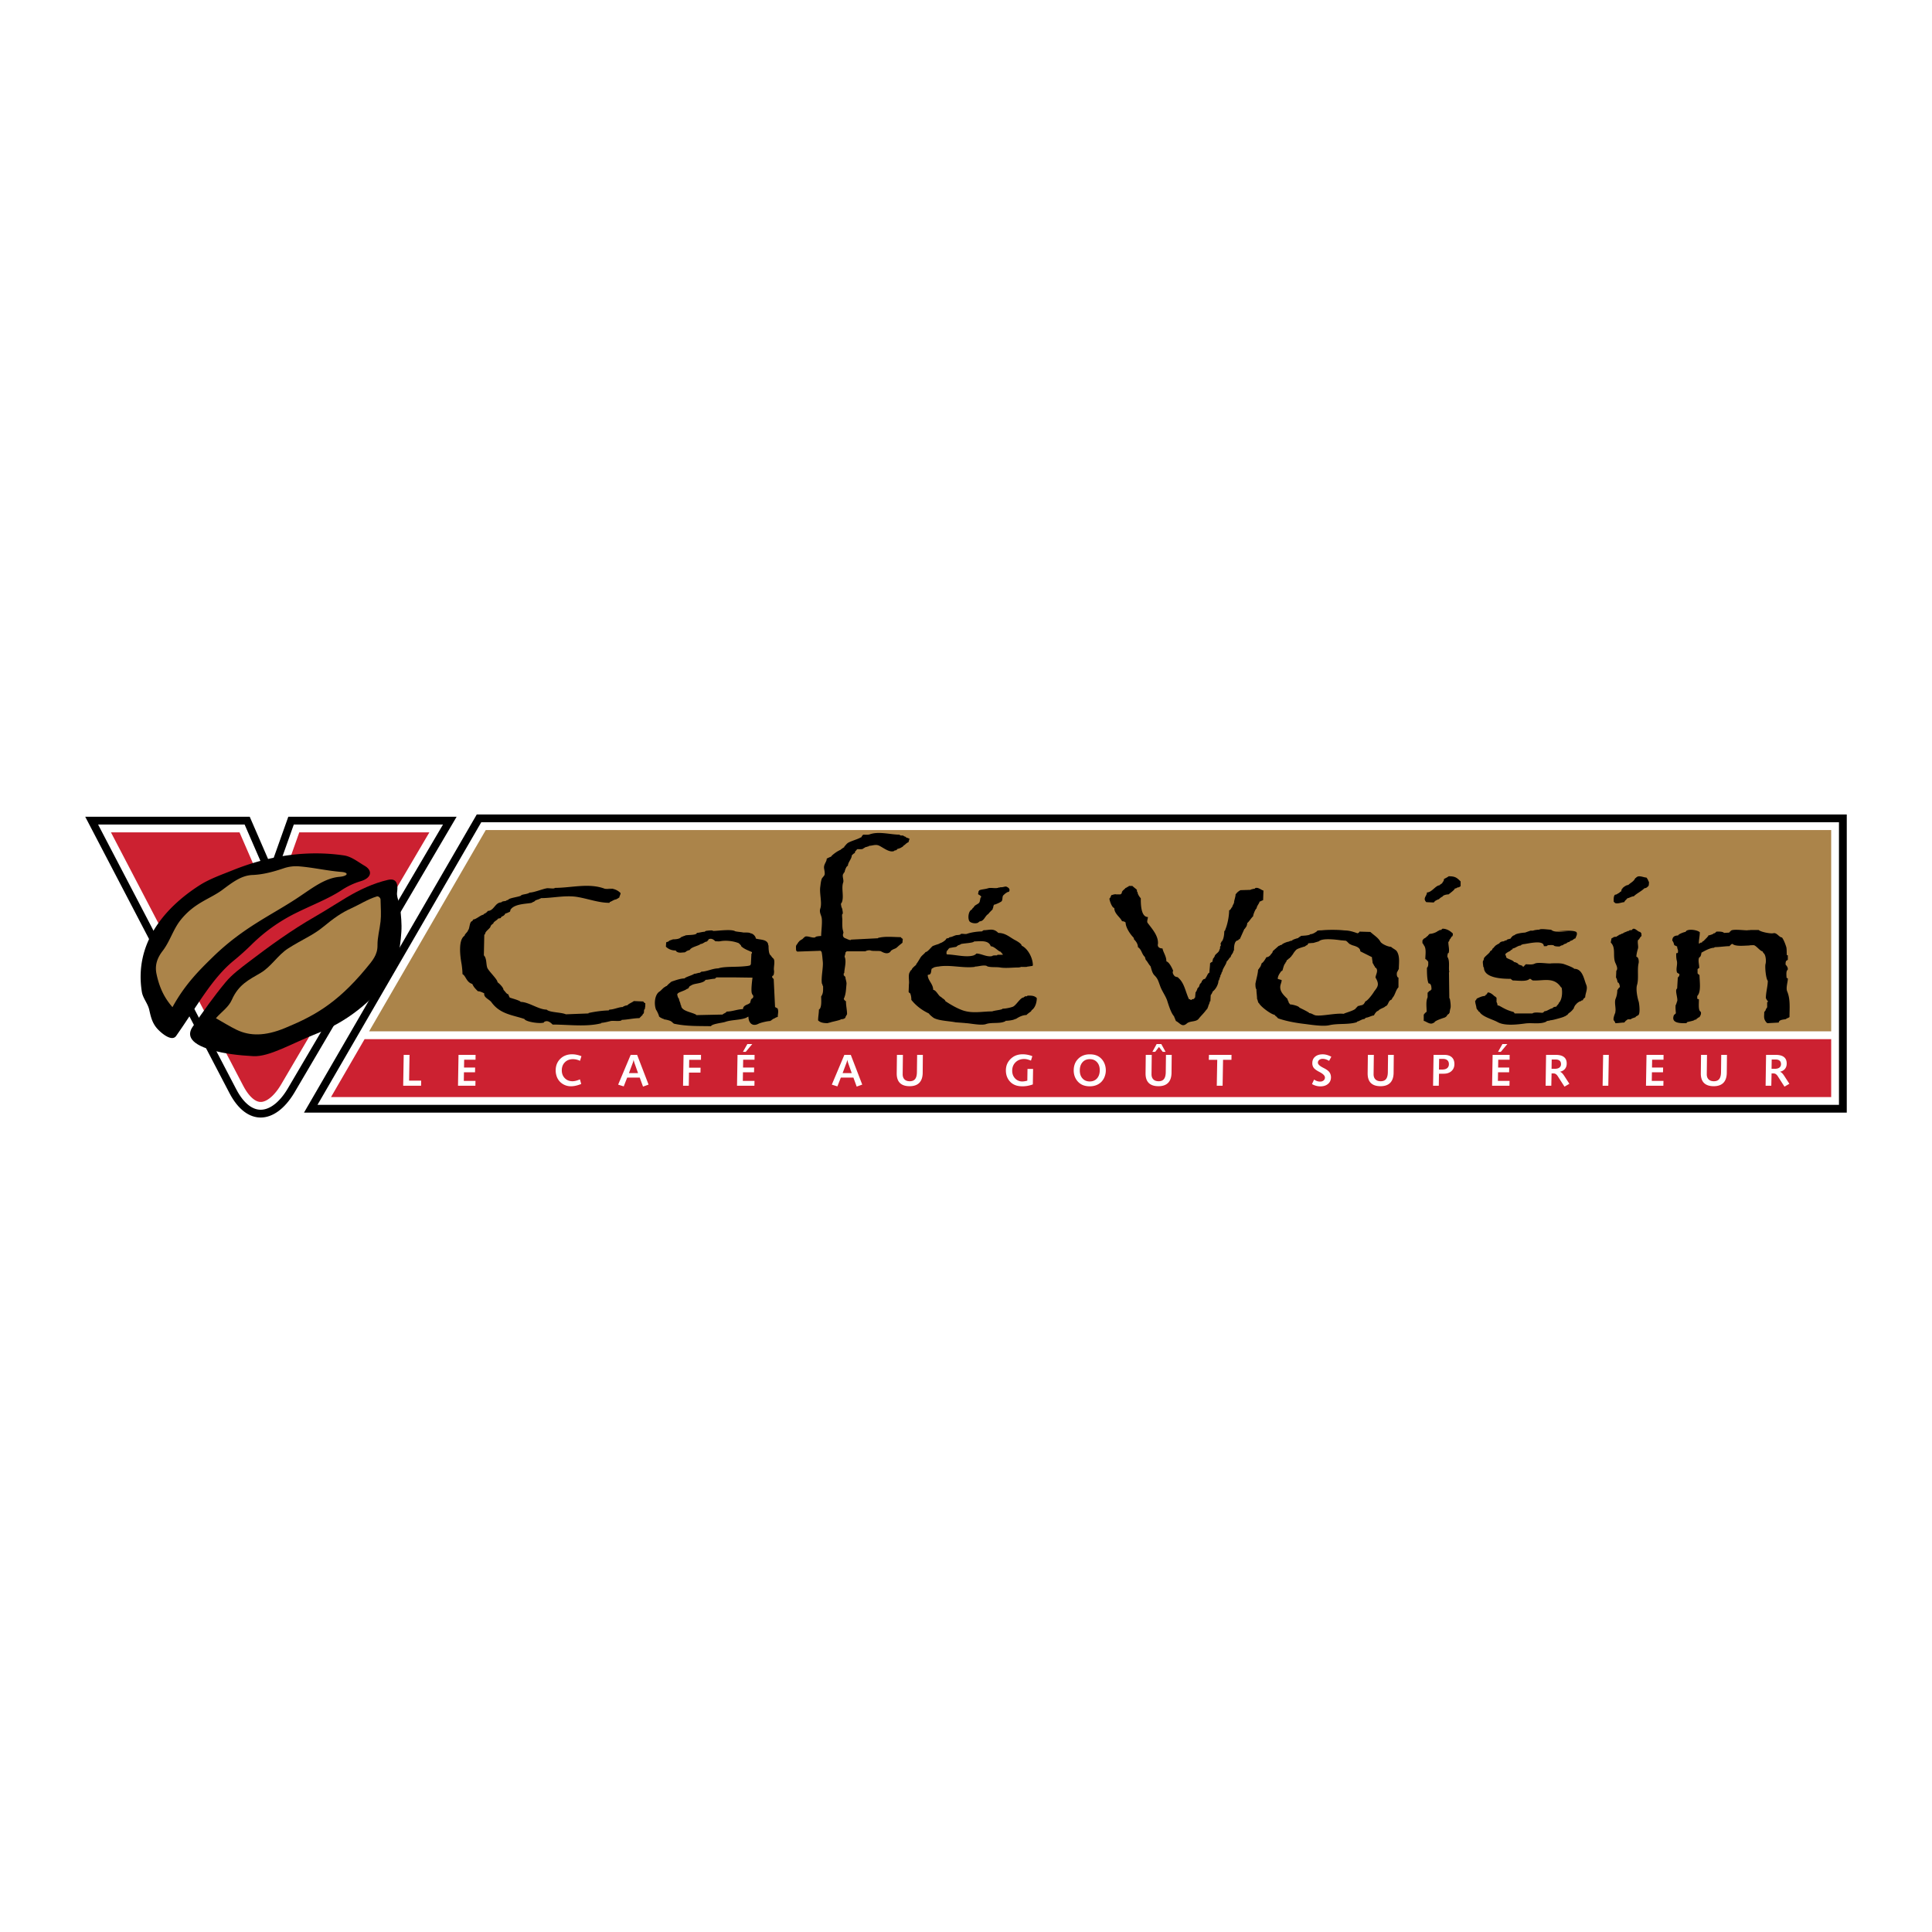 <svg xmlns="http://www.w3.org/2000/svg" width="2500" height="2500" viewBox="0 0 192.756 192.756"><g fill-rule="evenodd" clip-rule="evenodd"><path fill="#fff" d="M0 0h192.756v192.756H0V0z"/><path d="M29.344 109.059l16.213-27.571H28.764l-1.733 4.872-2.115-4.872H8.504l14.39 27.571c1.733 3.323 4.524 3.179 6.45 0zm-.664-.405l15.518-26.39H29.312l-2.209 6.212-2.697-6.212H9.787l13.792 26.427.153.279.153.25.155.229.157.208.159.188.159.167.159.147.158.128.156.109.154.092.153.074.15.06.148.045.148.03.147.018.147.004.149-.009.151-.022.154-.036.158-.05.161-.066.164-.082.167-.098.17-.117.172-.133.172-.151.173-.17.174-.189.173-.207.171-.226.169-.244.167-.265z"/><path fill="#cc2131" d="M28.016 108.249l14.823-25.207H29.861l-2.687 7.552-3.278-7.552H11.069l13.195 25.282.141.256.134.22.133.196.133.176.129.153.127.133.122.113.116.095.11.076.103.062.097.048.09.035.085.025.081.018.078.008.08.002.081-.004.086-.012.092-.022.099-.032.106-.043.114-.057.121-.072.129-.088.134-.104.14-.122.143-.141.147-.16.149-.179.15-.197.15-.218.152-.24z"/><path fill="#ab844a" d="M182.697 82.814H48.463l-11.638 20.084h145.872V82.814z"/><path d="M34.304 85.344c.766.111 1.408.648 2.076 1.038.8.467.722 1.192-.366 1.527a7.178 7.178 0 0 0-1.954.916c-1.358.884-2.928 1.464-4.641 2.32a16.95 16.95 0 0 0-4.336 3.114 26.102 26.102 0 0 1-1.771 1.588c-2.179 1.786-3.616 4.49-5.74 7.511-.398.566-1.347-.158-1.832-.672-.576-.609-.708-1.318-.854-1.954-.143-.622-.631-1.14-.733-1.771-.753-4.679 2.057-8.26 5.74-10.625 1.002-.644 2.193-1.058 3.358-1.526 3.654-1.469 7.406-1.996 11.053-1.466z"/><path d="M29.908 86.442c1.38.117 2.72.433 4.152.55.812.066.627.417-.183.488-1.46.128-2.655 1.079-4.152 2.076-2.634 1.755-5.44 2.952-8.488 5.923-1.42 1.384-2.801 2.767-4.03 5.007-.596-.702-1.227-1.601-1.588-3.298-.175-.822.012-1.544.611-2.32.719-.931 1.041-2.13 1.771-3.053 1.407-1.778 2.95-2.105 4.213-3.054 1.042-.782 1.902-1.424 2.993-1.465 1.047-.04 2.089-.326 3.114-.671a3.81 3.81 0 0 1 1.587-.183z" fill="#ab844a"/><path d="M39.617 89.007c.177-1.226-.388-1.344-.916-1.221-1.465.341-2.86 1-4.153 1.771-1.069.639-2.062 1.29-3.114 1.893-2.383 1.367-4.562 2.956-6.534 4.458-.888.676-1.747 1.312-2.382 2.076-1.182 1.421-2.251 2.935-3.297 4.458-.466.678-.533 1.622 1.893 2.32 1.345.387 2.755.533 4.152.611 1.604.088 3.842-1.271 6.351-2.26 2.456-.97 4.566-2.461 6.351-4.458 1.623-1.815 1.949-3.777 2.076-5.679.054-.813-.035-1.632-.122-2.442-.055-.516-.379-1.013-.305-1.527z"/><path d="M34.976 90.656c.88-.396 1.703-.938 2.626-1.221.152-.046.363.146.366.306.018.841.075 1.528 0 2.198-.091.82-.315 1.581-.305 2.381.012.961-.515 1.542-1.16 2.321-3 3.622-5.396 4.814-8.061 5.923-1.998.831-3.521.809-4.824.184-.714-.343-1.384-.774-2.076-1.16.529-.611 1.263-1.093 1.588-1.832.672-1.53 1.709-2.005 2.87-2.687 1.057-.621 1.716-1.783 2.748-2.443 1.378-.881 2.478-1.309 3.48-2.137 1.113-.92 1.901-1.452 2.748-1.833z" fill="#ab844a"/><path d="M60.634 88.627l.554.042c-.17 0-.639.043-.853 0-1.577-.597-3.324-.085-4.987-.085 0 .128-.682 0-.81.043-.469.085-1.279.426-1.705.426-.17.17-.81.17-.852.298-.103.11-1.094.227-1.236.383a.322.322 0 0 1-.213.085c0 .128-.426.042-.512.213-.639 0-.725.852-1.364.852 0 .085-.298.298-.384.298 0 .085-.042 0-.042.085-.256 0-.725.469-1.023.469 0 .042-.085.128-.085.17-.298 0-.256.81-.426.895 0 .17-.341.384-.341.554-.682.426-.426 2.174-.298 2.855.043.299.085.683.085.98.341.171.384.81.98.98.128.299.298.469.554.725.213 0 .469.128.639.213-.078.427.497.581.725.896.867 1.196 2.131 1.265 3.282 1.662.128.298 1.662.512 1.96.341v-.043c.341-.213.639.043.853.257 1.577 0 3.367.255 4.859-.129v-.042c.213 0 .725-.128.896-.171.255-.085 1.065.085 1.15-.128.469 0 1.193-.17 1.748-.17l.341-.342V101.154c.213 0 .042-.469.213-.469v-.128c.042 0 .042-.426.042-.469-.085 0-.17-.128-.213-.171l-.938-.042c-.128.128-.512.256-.639.426-.128 0-.384.085-.469.171-.383 0-.895.256-1.321.256l-.085.085c-.554 0-1.449.128-2.003.256v.042l-2.259.086c-.469-.213-1.62-.171-1.918-.469-.81 0-1.791-.768-2.6-.768 0-.128-.98-.384-1.065-.426-.043 0-.128-.256-.17-.342-.17 0-.341-.341-.469-.426 0-.256-.469-.682-.597-.768 0-.298-.895-1.107-1.023-1.449-.127-.341-.042-.938-.341-1.235l.042-2.046.085-.085c0-.298.554-.554.554-.81.042-.042.17-.213.256-.213 0-.213.469-.384.469-.511.085 0 .17-.043.256-.043l.042-.042v-.043h.042v-.042l.043-.042c.085 0 .341-.17.341-.298.128 0 .341-.128.469-.17 0-.043.042-.085.042-.085V90.799c.414-.767 2.216-.579 2.216-.795.085 0 .256-.1.298-.185.085 0 .213-.085.298-.085.043-.042.213-.085.256-.128 1.108 0 2.387-.298 3.538-.128 1.108.171 2.174.597 3.282.597l.042-.085c.17-.042.426-.256.64-.256.042-.042.085-.085.17-.085 0-.043.085-.085.128-.085 0-.085.085-.213.085-.298.042 0 .042-.128.042-.17-.338-.341-.764-.469-1.276-.469zm9.785 4.253c-.027 0-.081.054-.108.081-.244 0-.542.108-.786.108 0 .298-1.192.162-1.192.298-.108 0-.271.108-.352.108l-.027.027v.026h-.027c-.163.163-.542.19-.786.19l-.379.135c0 .082-.244.136-.298.163l-.027.434c.217.217.542.379.948.379l.082.054v.027c.244.217.569.108.867.108 0-.027.054-.054.108-.054 0-.082.298-.163.379-.189.135-.298.894-.406 1.083-.596.244 0 .406-.244.65-.244 0-.082.136-.108.136-.217.271-.135.487 0 .677.19.136 0 .353.027.488 0 .569-.108 1.3-.027 1.842.189.027 0 .081.108.135.108 0 .027.082.108.108.135v.054c.298.298.731.434 1.083.596v.108l-.054.055-.054 1.056c-.027.027-.054.055-.054.082-.037.072-.488.109-.84.135-.746.055-1.842-.002-2.356.189-.569 0-1.165.326-1.68.326-.027.026-.135.081-.135.107-.189 0-.406.109-.596.109-.135.135-.894.324-.948.46-.406 0-.921.189-1.327.325v.027c-.027 0-.082 0-.082.054a2.306 2.306 0 0 0-.379.353c-.027 0-.081.026-.108.026l-.027.055c-.135 0-.433.379-.569.46-.511.307-.583 1.297-.352 1.842.081.082.298.569.298.678.054 0 .081.055.108.081h.054c0 .027.135.082.162.108a.31.31 0 0 1 .19.082c.135 0 .677.135.705.217.054 0 .188.193.298.216 1.294.276 2.548.215 3.657.244.108-.244 1.137-.328 1.436-.434.622-.22 1.544-.162 2.14-.434v-.026c.054 0 .108-.055.163-.055 0 .596.379 1.029 1.002.704.217-.108.894-.271 1.165-.271 0-.027.108-.055.136-.081v-.027l.081-.027c0-.054.054-.054.082-.054 0-.055.026 0 .026-.055h.082c.054-.054.271-.162.352-.162 0-.325.108-.569-.027-.867-.082 0-.163-.108-.244-.108l-.136-2.817-.027-.026c-.054 0-.108-.136-.135-.163 0-.054.054-.162.135-.162.055-.136.082-.379.055-.515-.055-.298.163-1.003-.081-1.192-.055-.027-.217-.244-.244-.298-.217-.108-.217-.785-.217-.975-.054-.054-.027-.135-.054-.189-.163-.46-.867-.379-1.219-.515 0-.216-.298-.514-.515-.514-.108-.108-.568-.082-.731-.082-.136-.054-.84-.081-.867-.162-.513-.188-1.775.016-2.167 0v-.027c-.11-.053-.543.002-.706.029zm2.709 4.632h-1.653c0 .027-.135.081-.135.136-.298 0-.678.108-.948.108-.163.325-.921.352-1.219.46-.108.027-.271.136-.379.189 0 .027-.135.217-.163.244h-.081c-.2.2-.948.352-.948.515h-.027c-.027.081.081.461.163.461 0 .217.163.406.163.623l.054.054c0 .596 1.111.677 1.518.948v.027l2.627-.055c.027-.081.325-.162.379-.271l.027-.027c.542 0 1.111-.243 1.625-.243 0-.38.434-.434.596-.542v-.027h.054s.027-.027.054-.027c0-.108.081-.217.081-.353l.054-.026c0-.027.027-.055.027-.081.136 0 .163-.163.163-.271a.856.856 0 0 1-.136-.217c-.137-.297.054-1.569.054-1.598l-1.95-.027zm16.966-14.154c-.056 0-.333.028-.333-.083-.917 0-2.083-.361-3-.028-.167.056-.444.028-.639.028-.055.056-.167.167-.167.25-.028 0-.055.028-.083.028-.333.194-.891.329-1.25.528-.141.078-.277.277-.389.389v.056c-.028 0-.389.25-.389.277-.028 0-.167.056-.167.083-.083 0-.75.472-.75.583-.055 0-.389.167-.444.194 0 .361-.361.583-.25 1.056.028.194.111.528-.027.667a.577.577 0 0 0-.111.167h-.056c0 .056-.056.111-.056.139-.083.222-.111.528-.139.75-.111.667.194 1.611 0 2.194-.111.333.028.556.111.833.125.418-.028 1.433-.028 1.917-.139 0-.444.028-.556.083v.027c-.25.167-.833-.194-1.083-.027-.028.027-.083.111-.139.111 0 .056-.083.083-.083.111-.056.028-.361.194-.361.278-.056 0 0 .027-.056.027 0 .056-.194.278-.222.361-.028.111 0 .361 0 .473l.111.111 2.333-.083c.028.028.111.111.111.167.056.277.08.639.111.944.056.556-.203 1.639-.083 2.195h.028a.67.67 0 0 0 .083.25c0 .389.028.694-.194 1 0 .277.083 1.166-.222 1.306 0 .333-.083.75-.083 1.083.25.25.611.277.973.277 0-.027.222-.055.278-.083.139-.056 1.027-.222 1.027-.306.195 0 .472-.056.472-.277.028 0 .111-.194.139-.223 0-.416-.111-.861-.111-1.306-.102-.027-.268-.222-.194-.277.194-.454.195-.843.25-1.444.019-.201-.111-.5-.111-.694l-.167-.167v-.194l.056-.028c0-.443.25-1.166.028-1.639.028-.083.055-.25.083-.277v-.139c.027 0 .111-.083.111-.111h1.889c.083-.083.4-.138.527-.083.194.083.885.006 1.028.083.219.118.612.334.917.056.029-.027.083-.167.167-.167.028-.083.528-.194.528-.333h.056c0-.056.417-.361.472-.417 0-.111.028-.277.028-.389-.028 0-.111-.056-.111-.083-.055 0-.055-.055-.083-.083-.722 0-1.583-.111-2.278.083v.028l-2.696.137c0 .139-.474-.104-.5-.111-.489-.14-.23-.583-.25-.583 0-.028-.047-.223-.055-.25-.076-.252-.056-.75-.056-1.055 0-.111-.056-.472 0-.556h.027c.056-.111-.027-.389-.027-.5a1.346 1.346 0 0 1-.111-.306c0-.055-.028-.139-.028-.194s.111-.167.111-.222c.194-.556-.083-1.361.111-1.917.083-.222-.083-.556-.027-.778 0-.056.083-.111.083-.194.028 0 .056-.056.083-.056 0-.083.167-.639.333-.639 0-.361.389-.694.389-1.056.056-.028.194-.194.25-.194 0 0 .028-.028.056-.028 0-.056.028-.222.111-.222 0-.056.111-.139.139-.167.167 0 .556.056.639-.111.056 0 .139-.055.139-.083.111 0 .25-.083.361-.083 0-.055.028 0 .028-.055.305 0 .639-.167.972-.028.389.167 1.028.722 1.5.556.028 0 .056-.056.056-.056.056 0 .111-.028.167-.028 0 0 .027-.028.055-.028 0-.027.028-.056.056-.056 0-.055.028 0 .028-.055.083 0 .389-.111.416-.167.028 0 .139-.083.139-.083l.028-.028c0-.056.139-.111.167-.139v-.028l.083-.028v-.028c.028-.028.222-.167.278-.167 0-.111.083-.25.083-.361-.083 0-.195-.083-.278-.083l-.083-.056v-.028s-.083-.028-.111-.028c-.002-.026-.113-.054-.168-.11zm9.81 5.161h-.107c0 .031-.139.031-.154.031-.279.139-.773-.031-1.082.078-.279.093-.635.093-.867.201 0 .03-.045.077-.061.077 0 .093-.047.201-.047.309.031.031.463.232.248.34-.031.062-.078.464-.125.464 0 .124-.463.293-.51.417-.047.123-.216.185-.232.309-.34.108-.433.834-.262 1.144.123.216.695.309.912.139v-.016c.031 0 .107-.062.123-.092.449 0 .541-.572.865-.727 0-.046.387-.433.418-.448.016-.046.016-.139.062-.155 0-.124.045-.216.076-.325.141-.015.324-.108.434-.154.076-.031.186-.093.262-.139.232-.108.094-.495.248-.649.062-.062.277-.263.34-.263v-.031c.047 0 .123-.046.186-.046 0-.016.031-.031.047-.031l.016-.016v-.031a.375.375 0 0 0 .031-.154.23.23 0 0 1-.062-.139c-.139-.077-.217-.186-.387-.154-.108.014-.233.061-.372.061zm-4.383 4.772c-.272 0-.514.211-.786.211 0 .03-.061.061-.091.091-.091 0-.151.03-.242.061 0 .151-.514.453-.635.453-.03.061-.272.121-.363.151l-.333.121c-.182.121-.514.605-.726.605-.121.181-.363.332-.483.514-.121.181-.333.574-.454.695v.059c-.09.092-.453.363-.453.515-.03 0-.121.091-.151.12v.061c-.242.241-.061.937-.121 1.239l-.03.785c.03.031.09.121.151.121.091.212.121.423.121.665.483.604 1.058 1.028 1.753 1.36.061.121.333.332.453.423.484.303 1.632.333 2.207.454l.786.06c.091 0 .211.03.333.03.424.03 1.451.242 1.904.091.574-.212 1.451 0 1.965-.302v-.03c.271 0 .785-.061.967-.182h.061c.273-.182.666-.393 1.059-.393.029-.061.363-.303.453-.363 0-.03.061-.091.061-.12.363-.242.514-.787.514-1.209-.271-.272-.574-.242-.938-.242 0 .09-.182.061-.24.061 0 .061-.121.061-.121.12-.363 0-.756.816-1.119.938-.271.091-.695.182-.998.182 0 .12-.875.181-1.027.271-1.027 0-1.994.242-2.992-.12-.574-.212-1.148-.545-1.692-.907 0-.151-.363-.302-.423-.423-.211 0-.483-.695-.786-.695 0-.604-.544-.938-.544-1.481l.03-.03c.363 0 .272-.332.363-.604.03 0 .06-.03.09-.061h.061v-.03c.09-.061.393-.121.514-.121 1.148-.211 2.449.182 3.628.031l.029-.031c.332 0 .725-.15 1.088-.09.061 0 .152.09.213.09.361.091.846.031 1.209.091.543.091 1.238 0 1.783 0 .09 0 .271-.03.301-.06.061 0 .635.029.635-.031.152 0 .363-.061.514-.061 0-.029 0-.061.031-.061 0-.725-.484-1.662-1.119-1.964 0-.211-.574-.513-.695-.574-.543-.302-.936-.695-1.631-.695-.514-.514-.877-.272-1.482-.272 0 .03-.15.091-.15.121-.453 0-1.087.091-1.511.242-.182.06-.483-.061-.635.03v.03c-.035.029-.246.06-.306.06zm.15.997c-.03 0-.181.09-.211.121v.03a.884.884 0 0 1-.272.061l-.483.09c0 .061-.061.061-.091.091 0 .061-.121.182-.151.182v.091h-.03v.211l.06.061c.786 0 1.904.333 2.66.09a.815.815 0 0 0 .271-.181c.484 0 1.059.393 1.604.242v-.03c.121-.03.301-.03.422-.03.031 0 .061-.03.061-.061h.545c-.031-.121-.182-.211-.213-.302-.211 0-.635-.544-.996-.544-.213-.665-1.119-.484-1.662-.484-.064.169-1.148.186-1.331.272-.001.03-.092.06-.183.09zm15.534-5.055c-.129 0-.193.064-.322.064 0 .064-.098.161-.098.258-.031 0-.064.064-.096.097 0 .194.258.937.484.937 0 .581.58.903.775 1.323.129 0 .258.033.354.129 0 .484.453 1.163.775 1.485a.342.342 0 0 1 .064.194c.195.194.389.452.389.775.387.258.355.646.678.968l.031.032c0 .097.064.194.064.259.195.193.291.453.484.646.098.29.162.678.389.904.355.354.387.581.582 1.098.16.452.516.937.678 1.389.129.388.387 1.291.709 1.614 0 .064.033.129.066.161 0 .098.096.194.096.291.42.193.613.678 1.098.259.324-.291.938-.13 1.195-.485.227-.29.518-.549.742-.871h.033c0-.064.031-.098.096-.129 0-.033.033-.162.064-.162 0-.161.162-.355.162-.549l.064-.032.033-.613c.031 0 .193-.291.193-.355.291-.194.582-.71.582-1.098l.064-.032c0-.098.064-.194.064-.291.064 0 .064-.161.064-.193a.582.582 0 0 0 .129-.323l.064-.032c0-.291.42-.775.42-1.001.031-.032.291-.323.291-.387.031 0 .096-.065.129-.097 0-.193.258-.355.258-.581l.064-.064c0-.258 0-1.001.42-1.001 0-.065.098-.129.162-.129l.451-1.001c.033 0 .129-.129.129-.162.098-.064.162-.323.162-.452.098 0 .453-.582.582-.646 0-.162.225-.743.354-.807 0-.227.291-.517.291-.679h.064c.033-.032.26-.129.291-.129l.033-.969c-.162 0-.549-.388-.84-.226v.032c-.129.032-.389.064-.453.129l-1 .032c-.129.064-.355.226-.42.355l-.064.033c0 .29-.162.646-.162.904-.064.065-.098.226-.162.291v.097c-.096 0-.16.323-.322.323 0 .582-.162 1.421-.387 1.938v.064c-.033 0-.064.065-.098.097 0 .323-.064.807-.258 1.033h-.033l-.031.129h-.033c-.031.064.033.226 0 .291l-.031.032c-.064.032 0 .323-.098.323 0 .323-.484.452-.484.743l-.064.032v.065c-.033 0-.064.064-.098.097 0 .097-.064.226-.064.323-.096 0-.16.064-.225.129 0 .291-.064.678-.064.937-.162 0-.291.484-.389.517 0 .032-.031.064-.031.097-.033 0-.26.032-.26.162-.064 0-.096.097-.096.161l-.193.227c0 .064-.064.161-.064.226-.033.032-.131.161-.162.161 0 .097-.129.355-.193.42 0 .129-.033.323-.033.484 0 0-.098.097-.098.129l-.031.033c-.033 0-.129.031-.193.031l-.033.065h-.096l-.064-.065h-.098c-.355-.71-.453-1.646-1.098-2.163V97.5a.916.916 0 0 1-.322-.097c-.217-.227-.248-.42-.162-.549-.162-.388-.42-.872-.678-.937 0-.517-.291-.839-.389-1.292-.387 0-.518-.226-.451-.452.057-.794-.561-1.471-1.033-2.099-.1-.132.031-.42.031-.582-.711 0-.711-1.323-.711-1.873-.129-.129-.322-.419-.322-.613l-.064-.065v-.161c-.129-.129-.322-.259-.451-.388h-.355c0 .032-.064.064-.098.097h-.064c0 .032-.098.097-.162.097-.129.194-.387.258-.387.549-.033 0-.064.032-.064.065-.033 0-.064.032-.064.032h-.42c-.032.001-.096-.031-.161.001zm18.311 4.36c-.033 0-.613.161-.613.258a.772.772 0 0 0-.324.097c-.129 0-.645.194-.709.323-.033 0-.131.032-.162.032 0 .032-.064.065-.129.065l-.582.517c-.031.065-.064.258-.16.258-.066.162-.26.355-.486.355-.096.162-.289.517-.484.614 0 .064-.129.388-.16.388 0 .032-.033.064-.064.064 0 .064-.098.161-.129.193 0 .355-.195 1.001-.26 1.389 0 .13 0 .484.098.549 0 .323.064.679.064.97.064.064.098.419.193.419.162.355 1.26 1.163 1.582 1.163v.064l.033.032c.064 0 .258.226.291.258.812.28 1.684.441 2.582.55.623.074 1.906.29 2.551.129.873-.193 1.842-.032 2.713-.291l.033-.064c.227-.032.484-.258.742-.258 0-.033.129-.098.129-.13.227 0 .613-.226.809-.226.064-.129.258-.452.42-.452.16-.226.645-.323.709-.452.355-.097.26-.581.646-.678 0-.033 0-.098.064-.098v-.064c.291-.29.322-.774.613-1.065v-.969c-.193 0-.227-.549-.064-.646 0-.064.064-.162.098-.194 0-.581.129-1.259-.195-1.776-.096-.162-.42-.291-.58-.452-.291 0-.93-.278-1.066-.517-.225-.398-.58-.592-1-.969l-1.098-.032v.065c-.033 0-.135.119-.195.097-.859-.312-1.062-.257-1.389-.291-.592-.062-1.613-.064-2.162 0-.129 0-.389 0-.484.065v.032c-.193.129-.42.291-.68.291 0 .129-.871.162-.902.162-.036.063-.229.128-.293.225zm.935.678c-.031 0-.258.129-.258.162-.064 0-.775.226-.807.291-.066 0-.389.42-.389.484-.031 0-.064.065-.064.097-.064 0 0 .032-.064.032 0 .097-.193.194-.193.258-.098 0-.193.194-.291.194 0 .064-.064.129-.064.194-.064 0 0 .032-.064.032v.064c-.193.193-.227.549-.322.775-.033 0-.064.032-.098.032-.162.226-.355.484-.355.774.033.032.355.097.389.13 0 .129-.068.321-.098.42-.197.645.291 1.065.678 1.453 0 .129.129.258.129.387.033.032.129.13.129.162.227 0 .873.161.938.322.258.129.742.355.969.517v.032c.258 0 .443.2.678.227.691.077 1.92-.244 2.777-.162.098-.097 1.227-.354 1.227-.613.064 0 .162-.129.162-.161.129 0 .322-.097.484-.097 0-.064.031 0 .031-.064.033 0 .066-.032.098-.032 0-.065.129-.162.129-.259l.064-.032c.303-.157.848-.964.809-.937.354-.473.598-.691.16-1.421 0-.259.389-.808-.064-1.033 0-.032-.031-.13-.031-.13h-.033c-.031-.064-.098-.226-.162-.29 0-.194-.064-.388-.064-.582l-1.162-.581c0-.452-.646-.549-.904-.646v-.032c-.227 0-.387-.355-.58-.388-.131 0-.291-.032-.42-.032-.453-.065-1.873-.258-2.229.097l-.549.162c-.162 0-.355.032-.484.032a.391.391 0 0 0-.102.162zm13.596-6.394c-.033.032-.162.194-.162.258-.064 0-.162.129-.227.129 0 .065-.031 0-.031.065-.387 0-.775.71-1.26.71 0 .355-.451.582-.064.969l.711.033c.031 0 .129-.065.129-.129.064-.032.322-.193.42-.193.031-.065.291-.259.355-.259.064-.161.42-.226.613-.226.096-.097.613-.452.613-.582.033 0 .129-.032.162-.032.031-.064.193-.097.258-.097 0 0 .129-.097.162-.097v-.484c-.389-.388-.549-.517-1.195-.517 0 .032-.42.258-.453.258 0 .065-.064.162-.031.194zm-.582 5.005c-.193.161-.58.291-.84.291 0 .032-.16.129-.16.194-.098.032-.26.258-.389.258 0 .032-.064.097-.096.097 0 .032-.033.097-.064.097v.291c.064 0 0 .032.064.032 0 .064.129.226.16.291.162.355.064.872.064 1.259.098 0 .227.194.291.258 0 .226.033.453-.129.614 0 .388 0 1.194.162 1.55.291 0 .291.42.291.613l-.064.033c0 .032-.066.064-.066.097h-.064c-.031.032-.129.097-.129.161h-.064v.484c-.193.42-.096.969-.096 1.453-.033 0-.162.097-.162.161h-.064c0 .032-.064.13-.064.13v.613c.193 0 .58.388.904.227.031 0 .096-.065.16-.065 0-.193 1.002-.484 1.066-.517.098-.064.193-.129.227-.258.031 0 .129-.098.16-.098 0-.032.033-.097.064-.097 0-.129.064-.388.098-.517.033-.226-.033-.678-.064-.84 0-.031-.064-.097-.064-.161l-.033-2.519.033-.032c-.098-.437.086-1.125-.193-1.518 0-.032 0-.226.031-.226v-.097c.033-.032.064-.064.098-.064.096-.355-.033-.71-.033-1.098.033 0 .064-.064.064-.097h.033c0-.032.031-.129.031-.161.064 0 .162-.226.195-.258l.031-.032c.098 0 .098-.226.098-.291-.291-.291-.646-.484-1.033-.484-.033.032-.129.097-.129.129h-.162c-.001.032-.066.065-.163.097zm11.689.033h1.357c-.42 0-1.422.161-1.713-.129-.031 0-.064-.032-.096-.032-.227 0-1.002-.129-1.131 0-.129 0-.484.032-.613.097h-.258l-.549.194c-.162 0-.969.097-1.033.258-.098 0-.195.097-.227.097 0 .032-.033.064-.064.064 0 .032-.129.162-.129.194-.064 0-.291.064-.355.097v.033c-.033.032-.291.064-.291.129-.227 0-.387.064-.484.226-.064 0-.355.193-.387.226v.031h-.033c-.064.064-.162.226-.258.258v.064c-.033.032-.064.064-.064.097-.033 0-.098.064-.129.064l-.033.032c0 .162-.557.514-.613.71a1.29 1.29 0 0 0-.033.194h-.031c-.098.129 0 .484 0 .646l.064.064c0 1.098 1.969 1.13 2.68 1.13.033.065.129.097.193.162.453 0 1.334.14 1.648-.13.139-.118.225.121.387.13 1.02.052 2.086-.382 2.777.678l.064.032c.098.42.064 1.131-.227 1.485h-.031c0 .162-.26.323-.26.42-.129 0-.322.032-.387.161-.193 0-.549.291-.775.291 0 0-.096.032-.096.097-.033 0-.098.032-.098.064-.258 0-.871-.097-1.033.064h-1.775c-.033-.064-.098-.161-.162-.161-.582-.161-.807-.291-1.324-.581a.602.602 0 0 0-.227-.064c0-.097-.031-.259-.096-.323v-.452c-.064 0-.098-.129-.193-.129-.162-.161-.42-.388-.68-.388 0 .032-.096.129-.096.193h-.064l-.033.033v.032s-.096.064-.096.097c-.291 0-.582.161-.809.258 0 .033-.129.227-.16.227 0 .258.129.549.129.742.031.033.096.194.16.194 0 .129.131.129.162.193.322.484 1.291.711 1.809 1.001.711.388 1.969.227 2.713.13.678-.098 1.453.097 2.066-.162l.064-.032c.033-.097.322-.064.387-.129.129 0 .389-.064.518-.097s.871-.227.904-.291c.064 0 .162-.064.162-.097.096 0 .225-.162.258-.227.064 0 .42-.322.42-.387.064 0 0-.033.064-.033 0-.064.16-.42.225-.42.066-.129.355-.354.518-.354 0-.064.033 0 .033-.064.064 0 .129-.032.16-.032 0-.129.162-.227.227-.291 0-.388.291-.84.098-1.26-.227-.549-.355-1.582-1.195-1.582-.064-.129-.873-.42-1.066-.484-.355-.097-.807-.064-1.195-.064-.258.077-1.322-.147-1.678.032-.266.134-.613.065-.904.065l-.033.031c0 .032-.064.098-.096.098 0 .031-.033.064-.064.097h-.098l-.033-.032-.031-.064c-.098 0-.258-.098-.355-.098 0-.129-.355-.258-.451-.258-.098-.194-.615-.291-.775-.452 0-.097-.064-.226-.098-.291 0-.129.389-.323.484-.355 0-.032.162-.162.227-.162 0-.032.031-.064.031-.097.227 0 .518-.291.809-.291l.031-.064c.064 0 .162-.064.162-.064.355 0 2.1-.517 2.1.194h.291c0-.032.129-.097.129-.097.129 0 .549-.064.613.065.16.064.355.064.549.064a.579.579 0 0 1 .322-.129c.033-.064.227-.161.324-.161.031-.032.096-.097.129-.097.031-.065.258-.033.258-.162.064 0 .16-.064.227-.064 0-.032.064-.065.096-.065.033-.064.162-.129.227-.129 0-.129.227-.388.098-.613l-.033-.033c-.39-.224-1.585-.062-2.103-.062zm7.977-5.264c-.162.323-.451.42-.678.646-.193 0-.453.193-.582.323v.064c-.16 0-.031.291-.225.291-.033.064-.162.161-.227.161-.033.065-.193.129-.291.129-.162.161-.129.484-.129.71.031 0 .129.129.16.129.26.097.68-.097.904-.097 0-.129.26-.29.291-.387.162 0 .42-.194.646-.194.291-.291.742-.484 1.066-.807.16 0 .289-.097.354-.194h.033c.064-.097.064-.323.064-.452l-.064-.064c0-.097-.129-.291-.193-.355-.227 0-.613-.193-.873-.097-.031 0-.129.097-.16.097.002.065-.032 0-.096.097zm-.711 5.231c-.16.097-.387.129-.516.258h-.098c0 .064-.291.129-.322.161v.033c-.033 0-.129.064-.162.064v.032l-.064.032c-.031 0-.322 0-.322.097-.064 0-.129.064-.162.064 0 .097-.064.291-.064.42.518.517.193 1.259.42 1.938.064.193.355.646.129.872l-.031.678c.064.064.16.388.16.484.162 0 .227.355.227.484-.098 0-.193.226-.258.291 0 .29-.059.594-.162.839-.162.388.053.969-.033 1.324v.064c-.031.097-.322.743-.096.84 0 .064.096.129.096.227.291 0 .615-.065.904-.065 0-.032.066-.097.098-.097v-.064c.033 0 .129-.064.129-.097.033 0 .098-.032.098-.064h.322c.033-.098.389-.162.484-.227v-.032c.064-.064.258-.129.291-.193.162-.227.064-1.098 0-1.324-.129-.388-.291-1.228-.162-1.646.195-.646 0-1.519.162-2.196.033-.162 0-.614-.227-.614 0-.258.094-.615.162-.839.061-.195-.098-.71.031-.872h.033c.064-.064.162-.258.227-.323h.031c.064-.097 0-.258 0-.355-.031 0-.096-.064-.096-.097-.227 0-.42-.323-.68-.323 0 0-.096.064-.129.064v.064c-.096 0-.193.032-.291.032 0 .065-.031 0-.031.065h-.098v.001zm7.072 1.26c0-.388.098-.743.098-1.13-.227-.227-1.098-.355-1.357-.129v.032s-.064 0-.064.064c-.129 0-.742.226-.742.355-.387 0-.582.161-.582.516.098.097.162.291.195.452.096.032.193.097.289.129 0 .311.141.273.066.646l-.162.032c0 .258 0 .517.064.743.098.387-.129.839.031 1.195.066.032.195.129.227.129 0 .194-.031.227-.16.355l-.066 1.098c-.289.13.162 1.131-.031 1.324 0 .097-.064.161-.064.259-.129 0-.033.774-.033.871 0 0-.031.032-.031.064-.033 0-.162.13-.162.13-.355.872.775.808 1.26.808 0-.033.033-.065.033-.098.193-.064.645-.129.773-.226v-.032h.162v-.064c.031 0 .098-.033.098-.065.031 0 .096-.064.129-.097h.064c.129-.14.258-.431.129-.581-.258-.129-.129-1.001-.162-1.228l-.129-.031-.031-.033v-.258c.418-.42.225-1.485.225-2.1-.064 0-.16-.129-.193-.161v-.42c.033-.032.098-.097.162-.097.031-.274-.15-.78 0-1.065l.031-.033c.129 0 .193-.387.193-.452.043 0 .773-.484 1.26-.484l.064-.064c.484 0 1.033-.097 1.486-.097l.031-.065h.033c.033-.064.129-.161.227-.161.289.291 1.258.161 1.678.161 0-.032.389-.032.453-.032.258.065.646.614.871.614 0 .097.162.226.193.291.131.227.172.713.098.969-.076.264.037 1.489.227 1.68 0 .549-.193 1.13-.193 1.743.064.065.096.227.193.259v.129h-.064v.517c-.033.032-.162.226-.162.323-.064 0-.064.129-.129.129 0 .484-.098.678.227 1.065h.031l.033.065 1.162-.065c0-.322.582-.29.742-.354v-.033c.064-.032.26-.097.324-.161 0-.839.104-1.779-.227-2.551-.154-.358.064-.937.064-1.292a.252.252 0 0 0-.129-.064c0-.193-.064-.581.064-.775h.031c.098-.193-.064-.42-.193-.549 0-.161 0-.258.064-.387.064 0 .129-.097.162-.097v-.452h-.098c-.031-.226.004-.633-.064-.84-.16-.497-.291-.747-.42-.937-.291 0-.516-.516-.871-.419-.258.064-1.26-.129-1.453-.323h-.84c-.031.032-.227 0-.291.032-.387 0-1.256-.119-1.582 0-.029.011-.227.194-.227.226l-.516.032c-.162-.161-.549-.129-.775-.129 0 .032-.129.129-.162.162h-.096c0 .097-.518.226-.549.226v.064s-.162.162-.162.194c-.064 0 0 .032-.064.032 0 .032-.098.129-.129.129 0 .065-.064.065-.064.065v.032s-.098.065-.129.065l-.033.032c0 .064-.064.064-.064.097h-.129c-.001.031-.034.063-.163.096z"/><path d="M183.475 82.037H48.015l-16.339 28.195h151.798V82.037h.001zm.777-.778H47.567l-17.239 29.75h153.924v-29.75z"/><path fill="#cc2131" d="M36.375 103.676l-3.35 5.779h149.672v-5.779H36.375z"/><path d="M40.278 105.245h.582l-.045 2.572h1.205l-.009.509h-1.785l.052-3.081zm5.469 0h1.701l-.004.481H46.31l-.014.781h1.108l-.009.475h-1.107l-.014.857h1.165l-.009.486h-1.735l.052-3.08zm12.263.129l-.142.465a1.714 1.714 0 0 0-.351-.124 1.49 1.49 0 0 0-.351-.042c-.333 0-.602.104-.807.311-.207.207-.309.476-.309.806 0 .316.1.576.3.78.2.203.456.305.769.305.104 0 .217-.016.338-.046s.255-.077.403-.142l.129.46a3.224 3.224 0 0 1-.539.173c-.172.038-.34.057-.501.057a1.51 1.51 0 0 1-1.018-.39 1.444 1.444 0 0 1-.365-.527 1.796 1.796 0 0 1-.125-.679c0-.229.04-.441.118-.635.079-.194.195-.366.351-.516a1.48 1.48 0 0 1 .52-.331c.196-.075.413-.112.648-.112.15 0 .302.016.457.048.154.031.313.077.475.139zm5.202.359c-.008.055-.02.113-.038.178a2.006 2.006 0 0 1-.073.213l-.353.942h.911l-.331-.934a1.952 1.952 0 0 1-.056-.172 5.426 5.426 0 0 1-.06-.227zm-.289-.488h.643l1.142 2.966-.553.199-.329-.901h-1.251l-.345.88-.558-.174 1.251-2.97zm5.276 0h1.742l-.004.491h-1.175l-.012.791h1.146l-.009.486H68.74l-.021 1.312h-.571l.051-3.08zm5.384 0h1.701l-.004.481h-1.134l-.013.781h1.108l-.009.475h-1.107l-.013.857h1.165l-.009.486h-1.735l.05-3.08zm.98-1.08h.49l-.647.774h-.281l.438-.774zm9.968 1.568a1.642 1.642 0 0 1-.111.391l-.354.942h.912l-.331-.934a4.22 4.22 0 0 1-.116-.399zm-.29-.488h.643l1.142 2.966-.554.199-.329-.901h-1.251l-.344.88-.558-.174 1.251-2.97zm5.247 0h.596l-.024 1.91v.024c0 .219.062.391.185.513.124.122.297.183.521.183.24 0 .417-.072.533-.216.115-.145.176-.37.182-.678l.022-1.736h.571l-.017 1.828c-.012.425-.127.748-.347.968-.22.22-.538.329-.954.329-.428 0-.75-.106-.966-.317-.216-.212-.324-.526-.324-.945v-.041l.022-1.822zm13.508.129l-.135.443a2.736 2.736 0 0 0-.365-.122 1.337 1.337 0 0 0-.303-.04c-.355 0-.645.109-.869.327s-.336.499-.336.844c0 .31.096.565.287.768a.962.962 0 0 0 .727.303c.064 0 .139-.007.221-.02.082-.014.174-.032.273-.059l.018-1.171h.557l-.025 1.545a3.23 3.23 0 0 1-.514.141c-.17.032-.342.048-.518.048-.232 0-.438-.027-.613-.08s-.336-.136-.477-.247c-.182-.147-.322-.328-.42-.543s-.146-.452-.146-.711c0-.28.057-.53.172-.75a1.65 1.65 0 0 1 .521-.582 1.46 1.46 0 0 1 .441-.209c.164-.048.344-.072.535-.072.17 0 .336.016.496.048.163.031.319.077.473.139zm5.734.299c-.305 0-.549.102-.727.307-.18.204-.27.479-.27.825 0 .329.09.594.271.794.18.198.42.298.719.298.305 0 .547-.102.729-.305.18-.204.271-.479.271-.824 0-.33-.092-.595-.273-.795s-.421-.3-.72-.3zm0-.482c.244 0 .459.034.645.103.186.067.348.173.488.314.148.147.264.325.344.53s.121.425.121.657c0 .216-.041.429-.123.636a1.512 1.512 0 0 1-.336.52 1.454 1.454 0 0 1-.504.32c-.189.072-.4.109-.631.109a1.86 1.86 0 0 1-.65-.102 1.373 1.373 0 0 1-.494-.315 1.542 1.542 0 0 1-.346-.521 1.727 1.727 0 0 1-.119-.643c0-.477.148-.864.445-1.161.297-.298.684-.447 1.16-.447zm5.584.054h.596l-.023 1.91v.024c0 .219.061.391.186.513.123.122.297.183.52.183.24 0 .418-.072.533-.216.115-.145.176-.37.182-.678l.021-1.736h.572l-.018 1.828c-.012.425-.127.748-.346.968-.221.22-.537.329-.953.329-.43 0-.752-.106-.967-.317-.217-.212-.324-.526-.324-.945v-.041l.021-1.822zm1.086-1.08h.463l.424.774h-.281l-.375-.481-.375.481h-.281l.425-.774zm5.219 1.08h2.25l-.006.495h-.838l-.045 2.586h-.582l.047-2.586h-.844l.018-.495zm12.209.185l-.223.413a1.697 1.697 0 0 0-.328-.153.987.987 0 0 0-.303-.051.54.54 0 0 0-.352.107.342.342 0 0 0-.135.28c0 .153.168.316.498.488.035.019.064.033.082.044l.068.034c.24.127.404.252.494.375a.754.754 0 0 1 .121.24.903.903 0 0 1 .041.274c0 .271-.096.491-.289.657s-.447.249-.764.249c-.148 0-.291-.019-.43-.056a1.804 1.804 0 0 1-.41-.173l.209-.451c.102.07.199.121.297.153a.934.934 0 0 0 .297.049.535.535 0 0 0 .352-.11.366.366 0 0 0 .135-.297c0-.174-.172-.353-.516-.536-.031-.018-.057-.03-.074-.039-.266-.141-.443-.273-.533-.396a.768.768 0 0 1-.135-.464c0-.269.092-.481.279-.64s.441-.237.76-.237c.137 0 .275.02.416.059.144.04.291.1.443.181zm3.645-.185h.596l-.025 1.91v.024c0 .219.062.391.186.513s.297.183.521.183c.24 0 .418-.072.533-.216.115-.145.176-.37.182-.678l.021-1.736h.572l-.018 1.828c-.012.425-.127.748-.348.968-.219.22-.537.329-.953.329-.428 0-.75-.106-.967-.317-.215-.212-.322-.526-.322-.945v-.041l.022-1.822zm7.111.401l-.018 1.063h.324c.213 0 .379-.046.494-.14.115-.093.174-.225.174-.396s-.053-.302-.156-.392-.254-.136-.447-.136h-.371v.001zm-.555-.401h1.074c.322 0 .572.079.744.238.174.158.26.386.26.682 0 .29-.098.521-.291.696-.191.175-.449.263-.773.263h-.473l-.021 1.202h-.57l.05-3.081zm5.891 0h1.699l-.004.481h-1.133l-.014.781h1.107l-.01.475h-1.105l-.014.857h1.164l-.01.486h-1.734l.054-3.08zm.978-1.08h.49l-.648.774h-.279l.437-.774zm4.916 1.54l-.014.929h.324c.199 0 .352-.04.457-.121a.407.407 0 0 0 .16-.348c0-.15-.047-.266-.141-.343-.092-.078-.229-.117-.41-.117h-.376zm-.562-.46h.963c.365 0 .641.071.822.216.184.143.275.357.275.646 0 .217-.059.396-.176.538s-.283.237-.498.283a.606.606 0 0 1 .209.135c.064.063.139.156.219.279l.51.788-.486.285-.664-1.031a.744.744 0 0 0-.209-.227.502.502 0 0 0-.275-.063h-.141l-.027 1.232h-.568l.046-3.081zm5.695 0h.566l-.051 3.081h-.568l.053-3.081zm4.326 0h1.701l-.004.481h-1.135l-.014.781h1.109l-.01.475h-1.107l-.014.857h1.166l-.01.486h-1.734l.052-3.08zm5.44 0h.596l-.023 1.91v.024c0 .219.061.391.186.513.123.122.297.183.52.183.24 0 .418-.072.533-.216.115-.145.176-.37.182-.678l.021-1.736h.572l-.018 1.828c-.012.425-.127.748-.346.968-.221.22-.539.329-.955.329-.428 0-.75-.106-.965-.317-.217-.212-.324-.526-.324-.945v-.041l.021-1.822zm7.051.46l-.014.929h.324c.199 0 .352-.04.457-.121a.407.407 0 0 0 .16-.348c0-.15-.047-.266-.141-.343-.092-.078-.229-.117-.41-.117h-.376zm-.563-.46h.963c.365 0 .641.071.822.216.184.143.275.357.275.646 0 .217-.059.396-.176.538s-.283.237-.498.283a.606.606 0 0 1 .209.135c.064.063.139.156.219.279l.51.788-.486.285-.664-1.031a.744.744 0 0 0-.209-.227.502.502 0 0 0-.275-.063h-.141l-.027 1.232h-.568l.046-3.081z" fill="#fff"/></g></svg>